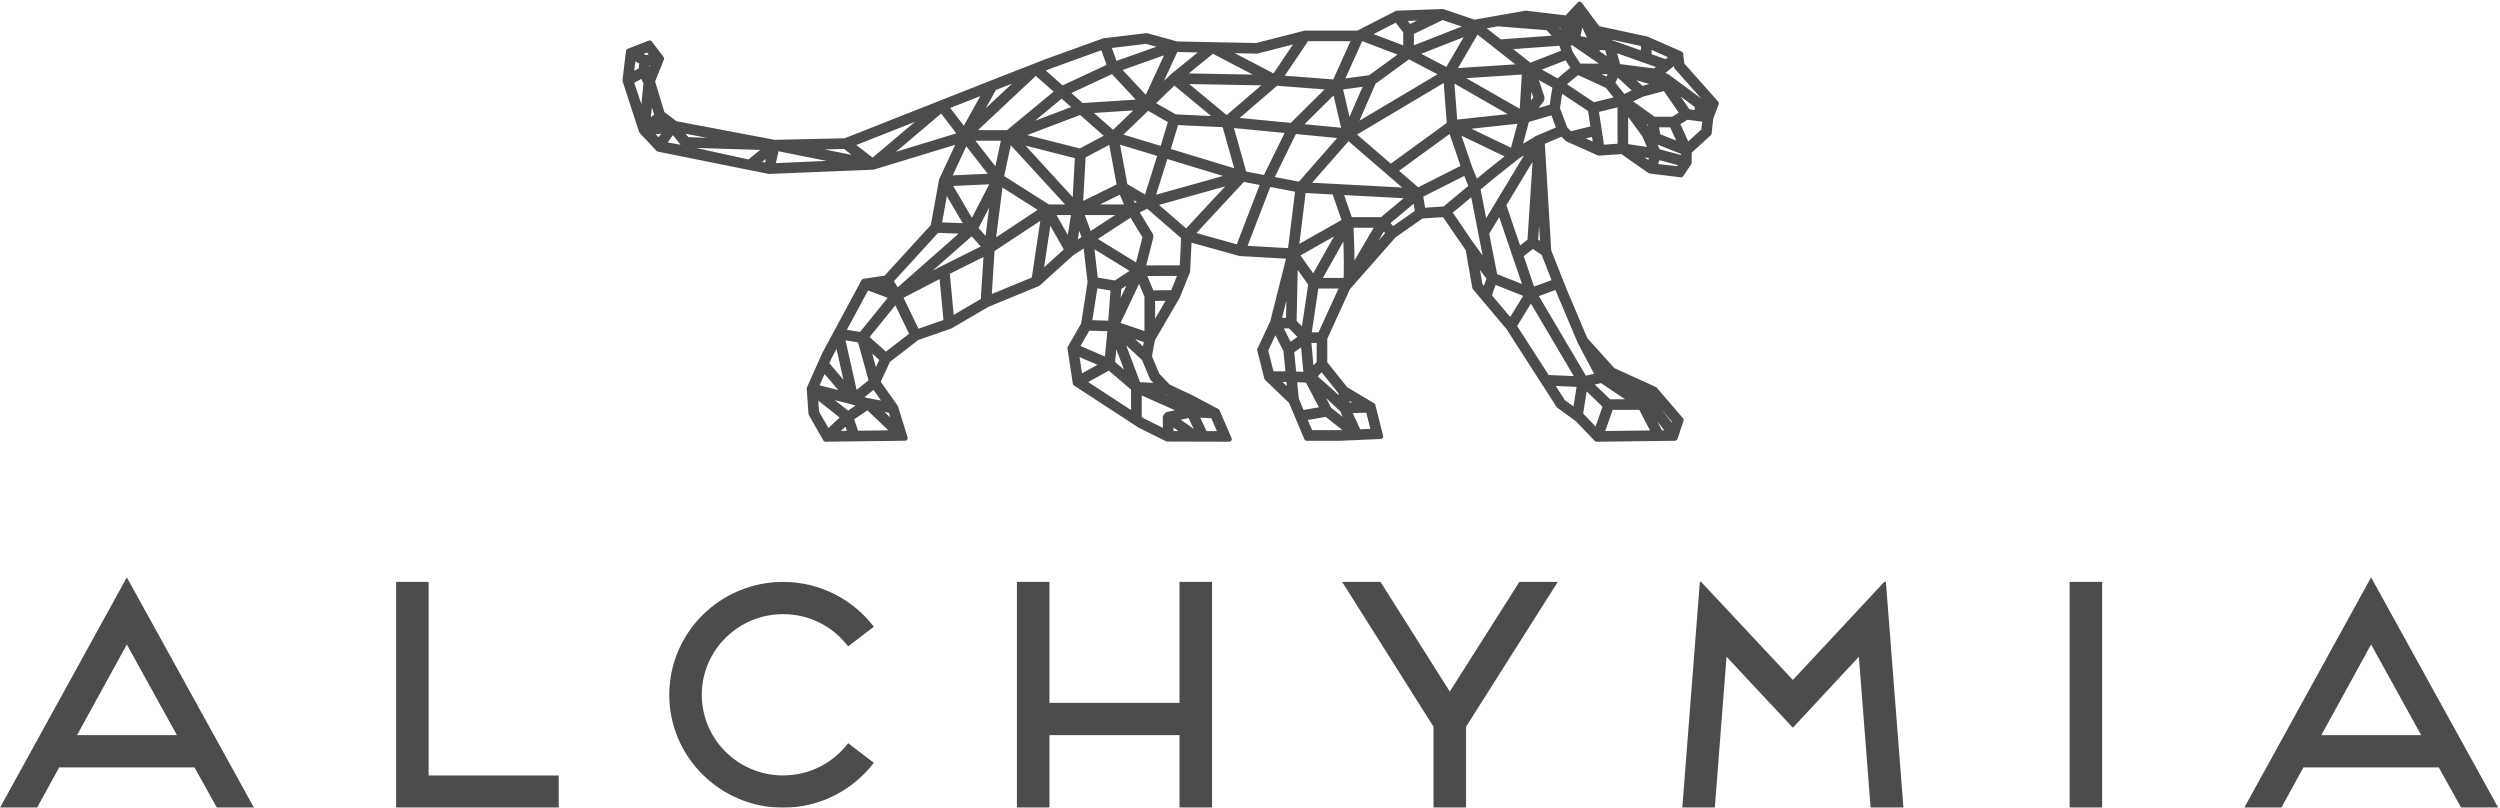<svg xmlns="http://www.w3.org/2000/svg" width="845" height="273" viewBox="0 0 845 273" fill="none"><g opacity="0.7"><path d="M784.61 248.47L801.429 217.833L818.356 248.47H784.61ZM831.88 273H844.409L801.429 195.156L758.561 273H771.09L778.565 259.371H824.292L831.876 273H831.88ZM710.524 196.682H699.533V273H710.524V196.682ZM632.263 273H643.365L637.429 196.682H636.879L605.989 229.825L574.991 196.682H574.553L568.617 273H579.607L583.567 221.977L605.989 245.961L628.303 221.977L632.263 273ZM513.549 196.682L490.027 233.75L466.616 196.682H453.646L484.531 245.634V273H495.525V245.634L526.527 196.682H513.553H513.549ZM398.68 196.682V237.566H354.712V196.682H343.718V273H354.712V248.47H398.68V273H409.674V196.682H398.68ZM264.69 262.096C249.518 262.096 237.21 249.888 237.21 234.841C237.21 219.794 249.522 207.583 264.69 207.583C273.703 207.583 281.617 211.834 286.674 218.483L295.355 211.834C288.321 202.675 277.215 196.682 264.686 196.682C243.473 196.682 226.213 213.798 226.213 234.841C226.213 255.884 243.473 273 264.686 273C277.215 273 288.321 267.004 295.355 257.845L286.674 251.192C281.617 257.845 273.7 262.096 264.69 262.096ZM144.875 196.682H133.882V273H188.844V262.096H144.875V196.682ZM26.049 248.47L42.868 217.833L59.798 248.47H26.053H26.049ZM73.319 273H85.848L42.868 195.156L0 273H12.529L20.004 259.371H65.732L73.316 273H73.319Z" fill="#000000"></path><path d="M568.468 21.826L568.061 18.451L568.036 18.225L556.668 13.212L540.021 9.622L534.224 1.829L533.912 1.412L529.518 6.115L515.85 4.488L515.724 4.477L498.31 7.536L487.806 3.97L487.638 3.911L472.211 4.481H472.123L459.023 11.203H441.122L424.675 15.409L397.802 14.881L387.733 12.111L387.562 12.065L373.095 13.8L354.384 20.55L338.554 26.716L285.659 47.6L261.807 48.135C260.107 47.826 253.894 46.641 247.316 45.389L246.885 45.306C239.041 43.811 230.168 42.118 228.279 41.785L223.807 38.378L220.509 27.523L223.509 20.004L223.597 19.796L219.798 14.766L219.616 14.523L212.438 17.324L211.292 27.002L211.261 27.206L216.819 44.298L222.423 50.301L222.51 50.398L259.918 57.927L295.034 56.498H295.087L324.486 47.541L318.255 60.861L315.424 76.468L299.443 93.962L292.16 95.074L291.964 95.105L278.72 119.673L273.635 131.092L273.544 131.3L274.129 139.809L279.039 148.44L305.93 148.1L302.705 137.633L296.688 129.111L300.102 121.759L309.97 114.147L321.224 110.229L333.633 102.958L350.799 95.901L362.052 85.741L366.969 82.439L368.472 95.37L366.254 109.645L361.736 117.501L361.663 117.623L363.44 129.389L363.468 129.562L385.343 143.831L394.427 148.336L394.511 148.378L414.81 148.437H415.476L411.522 139.298L411.393 138.996L402.586 134.338L394.837 130.702L391.119 126.82L388.466 120.504L389.521 114.734L397.949 100.271L401.387 91.755L401.934 80.906L419.04 85.668L435.77 86.621L430.181 108.856L425.846 118.102L425.782 118.231L428.12 127.519L428.183 127.776L436.429 135.677L441.581 147.881L441.686 148.117H453.08L466.649 147.509L464.063 137.23L464.024 137.07L454.797 131.561L447.756 122.767V114.324L455.533 97.26L471.132 79.551L480.489 72.999L488.167 72.498L496.224 84.222L498.471 97.041L498.485 97.153L509.903 110.726L526.833 137.046L526.872 137.109L533.184 141.693L539.523 148.301L539.653 148.44L566.151 148.113L568.222 141.951L559.349 131.603L545.134 125.141L535.763 114.751L528.487 97.542L523.455 84.789L521.25 48.038L527.972 45.181L529.837 47.03L540.354 51.705L540.445 51.747L548.257 51.194L557.593 57.732L557.673 57.788L567.942 59.043L568.187 59.074L570.872 55.09L570.928 54.997V51.211L577.394 45.327L577.66 45.094L578.231 39.876L580.022 35.142L580.106 34.92L568.464 21.829L568.468 21.826ZM395.471 100.806L389.559 110.952V100.855L395.471 100.806ZM218.375 28.027L217.247 39.32L213.311 27.554L217.162 25.483L218.375 28.027ZM218.081 19.493L215.459 18.096L218.992 16.72L220.863 19.198L218.084 19.493H218.081ZM216.935 20.946L216.707 23.665L213.318 25.489L214.036 19.4L216.935 20.946ZM222.114 39.08L218.897 41.482L219.921 32.045L222.114 39.077V39.08ZM218.505 24.064L218.743 21.252L221.13 20.995L219.227 25.632L218.505 24.068V24.064ZM271.094 49.863L285.533 49.456L291.365 53.94L271.098 49.863H271.094ZM261.11 56.06L262.491 50.116L286.549 54.931L261.11 56.06ZM259.308 49.88L253.203 54.837L232.646 50.315V49.06L259.305 49.877L259.308 49.88ZM232.292 47.2L229.334 43.86L250.501 47.906L232.292 47.197V47.2ZM223.429 40.516L225.689 42.174L220.099 42.907L223.432 40.516H223.429ZM225.391 44.131L222.63 47.756L219.864 44.687L225.388 44.131H225.391ZM230.82 48.5V49.956L224.21 48.747L227.378 44.252L230.82 48.5ZM260.283 51.458L259.242 55.946L255.58 55.278L260.283 51.458ZM313.787 38.472L294.978 54.378L287.674 48.764L313.787 38.472ZM324.676 45.546L299.05 53.37L318.245 37.134L324.679 45.546H324.676ZM577.678 36.074L576.991 37.909L575.529 36.425V36.136L577.678 36.077V36.074ZM558.444 52.709L557.61 55.473L552.315 51.767L558.444 52.713V52.709ZM559.342 56.178L560.277 53.088L568.496 55.285L567.276 57.096L559.342 56.175V56.178ZM547.591 49.38L541.409 49.818L539.478 37.165L547.584 35.18L547.594 49.38H547.591ZM541.882 126.309L539.285 121.404L543.098 125.645L541.885 126.309H541.882ZM552.259 130.365L556.878 132.461L556.012 133.104L552.259 130.365ZM540.105 126.942L535.682 127.946L535.49 127.762L518.846 99.61L526.237 96.92L526.753 98.234L534 115.37L533.979 115.391L540.102 126.942H540.105ZM559.114 146.337L541.363 146.556L544.458 137.668H554.614L559.114 146.337ZM543.851 135.816L537.277 129.486L541.311 128.568L552.133 135.816H543.851ZM542.635 137.227L539.663 145.764L534.435 140.32L534.179 140.129L535.682 130.508L542.635 137.227ZM556.198 136.664L556.363 136.177L564.294 146.275L561.21 146.309L556.198 136.664ZM543.287 127.658L544.493 126.997L554.929 134.596L554.691 135.298L543.287 127.658ZM517.469 100.928L533.506 128.064L522.964 127.598L511.771 110.198L517.466 100.928H517.469ZM503.402 94.104C502.711 95.905 502.221 97.302 501.916 98.341L500.241 96.35L498.72 87.67L503.402 94.104ZM454.923 94.814H445.629L454.828 78.494C455.133 86.43 455.172 93.082 454.923 94.814ZM455.186 133.928L460.005 136.824L455.34 136.949L455.186 133.932V133.928ZM459.202 145.986L455.873 138.784L462.479 138.61L464.28 145.757L459.199 145.986H459.202ZM448.324 139.98L456.094 146.125L453.034 146.261H442.92L440.828 141.297L448.327 139.98H448.324ZM435.602 128.221L436.044 132.778L431.32 128.221H435.599H435.602ZM416.856 61.323L400.984 78.404L389.973 68.862L416.856 61.323ZM366.594 80.454L363.131 82.78L364.446 74.587L366.594 80.454ZM362.998 71.831L361.376 81.97L355.61 71.831H363.002H362.998ZM360.661 84.493L351.685 92.627L354.528 73.711L360.661 84.497V84.493ZM333.374 85.418L332.351 101.567L321.616 107.866L320.12 92.04L333.377 85.418H333.374ZM279.803 146.028L275.973 139.378L275.57 133.501L285.144 141.078L279.807 146.028H279.803ZM275.794 130.831L278.475 124.818L285.789 133.351L275.794 130.831ZM284.895 112.141L293.005 97.101L301.482 100.285L291.06 113.125L284.895 112.141ZM298.255 121.429L295.847 126.531L293.187 116.917L298.255 121.429ZM286.613 139.875L278.457 133.417L288.14 135.857L291.221 136.737L286.613 139.875ZM293.464 135.461L293.376 135.482L290.366 134.589L295.423 130.546L299.741 136.636L293.46 135.465L293.464 135.461ZM293.282 137.578L302.387 146.289L289.409 146.455L287.678 141.394L293.278 137.581L293.282 137.578ZM288.985 133.309L284.664 113.98L290.706 114.943L294.554 128.864L288.985 133.313V133.309ZM287.45 146.48L281.983 146.549L286.15 142.677L287.45 146.476V146.48ZM296.275 137.87L301.1 138.767L302.727 144.036L296.275 137.866V137.87ZM302.811 101.592L308.365 113.073L299.397 119.962L292.731 114.021L302.814 101.592H302.811ZM301.079 94.932L316.703 77.83L326.228 78.171L303.228 98.442L301.079 94.935V94.932ZM333.279 30.79L325.899 44.086L319.801 36.101L333.279 30.79ZM387.418 13.949L393.772 15.698L376.838 21.683L374.637 15.472L387.421 13.949H387.418ZM390.709 31.148L397.381 16.688L407.201 16.911L396.256 25.816L390.709 31.148ZM399.418 25.642L409.854 17.151L427.121 26.143L399.418 25.642ZM462.128 11.638L471.983 6.587L475.162 10.647V16.595L462.128 11.638ZM513.509 6.744L515.78 6.347L524.366 7.369L523.535 7.554L513.505 6.744H513.509ZM525.389 9.041L528.628 8.318L527.832 11.666L525.386 9.041H525.389ZM531.316 12.646H529.521L530.734 7.54L532.893 5.228L531.319 12.642L531.316 12.646ZM555.497 18.27L544.444 14.349L542.211 11.985L555.494 14.843V18.266L555.497 18.27ZM559.359 24.05L546.925 22.451L545.299 16.622L561.441 22.347L559.363 24.05H559.359ZM559.983 26.404L560.057 26.258L562.201 27.321V27.332L559.983 26.404ZM558.378 27.749L560.263 28.534L554.915 29.97L549.753 25.277L558.374 27.749H558.378ZM558.995 40.325L550.324 34.145L554.943 31.878L562.738 29.796L568.667 38.34L565.426 40.328H558.995V40.325ZM557.824 41.771C558.01 43.144 558.168 44.225 558.308 45.042L557.316 44.489L552.641 38.079L557.824 41.771ZM560.397 46.001C560.27 45.455 560.036 44.089 559.766 42.177H565.082L568.201 49.094L560.397 45.997V46.001ZM563.34 25.774L563.316 25.806L561.346 24.829L566.445 20.651L566.67 22.507L566.687 22.622L577.019 34.238L574.898 34.297L563.698 26.007L563.677 25.99L563.344 25.771L563.34 25.774ZM570.528 37.752L564.297 28.771L573.658 35.702V36.88L573.861 37.381L574.783 38.323L570.528 37.752ZM537.361 24.217H544.738L543.438 27.043L537.361 24.217ZM527.373 30.238L537.568 37.012L538.539 43.38L530.73 45.299L528.989 43.564L526.385 36.696C526.732 34.141 527.114 31.642 527.373 30.241V30.238ZM449.256 138.405L445.226 130.699C447.374 132.569 450.469 135.405 453.668 138.44L456.153 143.817L449.26 138.405H449.256ZM446.764 124.512L453.248 132.607L453.402 135.635C448.737 131.238 445.671 128.516 444.073 127.355L446.764 124.508V124.512ZM388.974 80.089L388.988 80.02L388.907 79.492L383.997 71.424L387.912 69.537L400.098 80.093L399.596 90.538L386.314 90.573L388.974 80.093V80.089ZM385.056 93.785L387.691 100.125V113.111L377.556 109.666L385.056 93.788V93.785ZM375.997 122.704L376.81 114.279L381.933 127.807L375.997 122.704ZM375.243 111.102L374.213 121.759L363.962 117.358L367.684 110.893L375.243 111.102ZM376.27 97.459L375.397 109.273L368.202 109.061L370.193 96.454L376.273 97.462L376.27 97.459ZM378.159 97.205L382.848 94.108L377.563 105.283L378.159 97.205ZM383.384 91.525L377.048 95.707L370.263 94.584L368.872 82.606L383.388 91.525H383.384ZM369.457 80.791L382.396 72.366L387.067 80.037L384.53 90.044L369.457 80.788V80.791ZM364.207 52.796L363.321 68.734L344.031 47.669L364.207 52.796ZM341.144 47.266L361.982 69.978H354.279L338.442 59.925L341.14 47.266H341.144ZM345.275 43.474L358.852 32.212L363.696 36.48L345.275 43.474ZM378.05 45.89L387.94 36.386L395.755 40.856L392.885 50.398L378.05 45.89ZM386.097 68.351L383.132 69.787L381.362 65.574L386.097 68.351ZM378.944 64.621L381.194 69.974H368.073L378.944 64.621ZM380.262 62.776L377.458 47.648L392.205 52.129L387.523 67.041L380.262 62.776ZM376.242 45.056L367.614 37.454L385.34 36.306L376.242 45.056ZM365.269 37.871L374.57 46.067L365.069 51.093L344.322 45.82L365.269 37.871ZM366.096 52.661L375.562 47.656L378.376 62.838L365.167 69.342L366.096 52.664V52.661ZM365.641 35.716L360.552 31.232L376.046 23.998L385.764 34.416L365.644 35.716H365.641ZM416.474 59.505L389.465 67.079L393.989 52.671L416.474 59.501V59.505ZM397.129 39.504L389.335 35.048L396.905 27.77L411.904 40.2L397.129 39.508V39.504ZM397.546 41.381L413.916 42.146L418.426 58.16L394.669 50.944L397.546 41.381ZM506.99 14.196L500.44 9.045L506.24 8.023L523.16 9.385L526.329 12.788L506.987 14.193L506.99 14.196ZM515.296 24.269L514.452 38.215L492.678 25.747L515.296 24.269ZM517.126 22.173L509.153 15.899L527.681 14.551L528.726 17.641L517.126 22.177V22.173ZM516.414 36.765L517.041 26.418L519.235 33.067L516.414 36.765ZM517.753 38.083L521.079 33.72L521.194 33.046L518.605 25.208L525.687 29.177C525.361 30.637 524.92 33.647 524.583 36.087L517.753 38.086V38.083ZM514.494 22.462L491.237 23.981L499.158 10.393L514.497 22.462H514.494ZM510.155 52.678L503.233 58.167L498.842 61.823L496.74 56.651L492.478 44.193L510.155 52.675V52.678ZM494.213 42.973L514.077 40.829L511.276 51.159L494.209 42.973H494.213ZM490.403 43.895L494.721 56.509L479.224 64.34L471.489 57.666L490.403 43.891V43.895ZM439.005 42.671L451.233 30.561L454.415 44.155L439.002 42.671H439.005ZM441.676 62.532L455.715 46.512L476.42 64.378L441.679 62.532H441.676ZM437.502 44.381L453.728 45.945L439.366 62.341L429.606 60.471L437.502 44.381ZM440.537 64.326L451.078 64.886L454.485 74.754L438.098 84.035L440.537 64.326ZM489.191 23.783L478.319 18.068L496.733 10.842L489.187 23.783H489.191ZM489.906 41.958L470.045 56.422L457.204 45.34L488.732 26.591L489.906 41.962V41.958ZM490.614 26.703L512.349 39.15L491.731 41.374L490.61 26.699L490.614 26.703ZM487.649 25.072L457.625 42.925L464.228 27.742L476.175 19.038L487.652 25.072H487.649ZM455.887 42.247L452.901 29.508L461.957 28.281L455.887 42.247ZM416.895 40.537L431.362 28.096L449.663 29.497L436.601 42.438L416.895 40.537ZM399.495 27.498L428.59 28.023L414.627 40.033L399.498 27.498H399.495ZM435.543 44.193L427.707 60.11L420.529 58.737L415.9 42.299L435.543 44.193ZM428.796 62.206L438.683 64.1L436.124 84.778L420.456 83.895L428.796 62.206ZM445.923 115.05L445.888 122.725L443.249 125.516C442.972 122.59 442.506 117.268 442.314 115.05H445.923ZM436.047 110.132L439.864 113.997L435.886 116.816L432.546 110.132H436.047ZM440.649 112.148L437.376 108.842L437.814 88.595L443.081 96.013L440.645 112.151L440.649 112.148ZM432.234 108.283L435.834 93.997L435.522 108.283H432.234ZM440.505 115.825C441.045 122.058 441.311 125.058 441.514 126.597L437.305 126.389L436.552 118.631L440.509 115.829L440.505 115.825ZM442.373 113.198L444.844 96.666H453.77L446.214 113.198H442.373ZM438.301 86.054L453.171 77.635L443.947 94.004L438.297 86.054H438.301ZM456.272 74.253L453.09 64.997L476.676 66.252L467.115 74.253H456.272ZM513.365 84.42L508.21 69.262L519.095 51.204L517.133 81.438L513.369 84.424L513.365 84.42ZM501.909 76.109L499.484 63.714L504.422 59.599L513.057 52.737L517.599 50.082L501.912 76.103L501.909 76.109ZM497.843 65.077L502.729 90.013L497.595 82.957L497.57 82.978L489.881 71.712L497.847 65.08L497.843 65.077ZM505.273 93.294L502.441 78.831L506.952 71.347L515.846 97.472L505.277 93.294H505.273ZM519.323 46.839V46.922L513.421 50.377L516.067 40.505L524.909 37.919L527.001 43.571L519.319 46.839H519.323ZM543.322 28.979L546.883 33.446L538.602 35.476L528.218 28.576C529.307 27.596 531.442 25.847 533.303 24.367L543.319 28.976L543.322 28.979ZM531.932 23.087C530.292 24.391 527.748 26.449 526.591 27.561L519.134 23.383L529.507 19.33L531.932 23.091V23.087ZM533.681 22.365L530.748 17.839L529.633 14.498H531.778L543.207 22.365H533.681ZM533.177 12.865L534.512 6.573L537.859 13.862L533.177 12.868V12.865ZM538.23 15.826L537.974 16.504L536.432 15.444L538.23 15.826ZM540.084 14.22L538.398 10.557L538.843 11.155L541.763 14.22H540.088H540.084ZM539.558 17.596L540.133 16.073H543.21L544.601 21.068L539.558 17.596ZM483.093 5.937L476.367 9.173L474.097 6.271L483.093 5.937ZM477.026 16.584V10.911L487.558 5.843L496.585 8.909L477.026 16.584ZM453.3 27.585L459.966 12.806L474.16 18.207L463.106 26.254L453.297 27.585H453.3ZM432.69 26.337L441.672 13.059H457.807L451.18 27.752L432.694 26.337H432.69ZM413.657 17.036L424.78 17.262H424.829L439.03 13.633L430.731 25.931L413.657 17.032V17.036ZM377.914 23.272L395.093 17.196L387.53 33.585L377.91 23.272H377.914ZM359.031 29.89L351.819 23.539L355.043 22.285L372.793 15.865L375.106 22.382L359.031 29.89ZM328.369 44.854L350.08 24.488L357.447 30.978L340.702 44.85H328.366L328.369 44.854ZM309.333 95.54L328.51 78.64L332.904 83.583L318.946 90.552H318.939L309.333 95.54ZM335.827 61.358L328.545 75.404L320.712 62.053L335.831 61.358H335.827ZM327.928 46.706H339.353L336.903 58.208L327.928 46.706ZM335.81 65.445L333.738 81.72L329.708 77.201L335.81 65.445ZM335.592 81.977L338.144 61.931L352.306 70.923L335.596 81.977H335.592ZM335.561 59.519L320.624 60.204L326.424 47.805L335.557 59.515L335.561 59.519ZM326.943 76.342L317.407 76.002L319.598 63.843L326.943 76.342ZM318.325 92.957L319.818 108.762L309.998 112.172L304.244 100.274L318.329 92.961L318.325 92.957ZM352.772 72.835L349.53 94.417L334.278 100.695L335.312 84.382L352.772 72.835ZM379.82 71.831L368.434 79.241V79.217L368.188 79.38L365.427 71.831H379.82ZM374.903 124.22L383.17 131.325V140.199L366.128 129.079L374.903 124.223V124.22ZM380.1 112.485L387.586 115.033L386.885 118.77L380.1 112.482V112.485ZM386.71 121.151L389.482 127.751L391.991 130.407L384.723 130.004L378.53 113.577L386.707 121.151H386.71ZM399.106 92.391L396.47 98.946L389.247 99.005L386.51 92.422L399.109 92.391H399.106ZM426.932 61.855L418.563 83.621L402.775 79.21L420.119 60.548L426.935 61.855H426.932ZM434.653 118.446L435.424 126.368H429.757L427.749 118.422L431.067 111.331L434.656 118.446H434.653ZM441.956 128.474L447.104 138.315L440.081 139.545L438.133 134.915L437.484 128.252L441.956 128.474ZM456.598 76.106H465.829C461.189 83.986 458.519 88.536 456.942 91.31C457.019 86.784 456.777 80.148 456.602 76.106H456.598ZM469.32 78.807L460.674 88.612C463.145 84.354 466.057 79.398 467.596 76.777L469.316 78.807H469.32ZM478.425 67.215L479.143 71.674L470.725 77.583L468.78 75.293L478.428 67.215H478.425ZM495.376 58.257L497.335 63.075L488.265 70.631L480.941 71.111L480.11 65.97L495.376 58.257ZM516.116 99.576L510.555 108.616L503.384 100.093C503.489 99.44 504.162 97.379 504.989 95.178L516.116 99.579V99.576ZM517.97 97.959L514.003 86.287L518.075 83.058L521.797 85.613L525.565 95.199L517.974 97.963L517.97 97.959ZM519.001 81.442L520.238 62.4L521.482 83.145L519.001 81.442ZM553.026 30.759L548.779 32.837L545.001 28.103L546.508 24.832L553.023 30.759H553.026ZM555.858 45.653L558.108 50.78L549.455 49.449L549.448 36.859L555.855 45.65L555.858 45.653ZM569.06 51.43V53.519L560.326 51.187L558.613 47.287L569.06 51.43ZM576.311 40.391L575.883 44.187L570.318 49.247L566.873 41.607L570.199 39.57L576.307 40.384L576.311 40.391ZM557.369 18.937V15.534L565.412 19.097L563.116 20.974L557.369 18.937ZM329.726 41.027L336.006 29.713L345.92 25.834L329.726 41.027ZM296.226 96.326L299.443 95.835L300.799 98.043L296.226 96.326ZM279.309 122.934L280.402 120.48L283.09 115.495L286.672 131.526L279.309 122.937V122.934ZM372.906 123.201L365.048 127.546L363.801 119.312L372.906 123.198V123.201ZM407.257 146.577L404.257 140.213L410.022 140.546L412.63 146.581H407.254L407.257 146.577ZM394.48 140.157L393.908 140.873V146.004L386.293 142.232L385.038 141.412V132.326L399.863 138.927L394.48 140.157ZM401.026 146.577H395.773V142.833L401.026 146.577ZM402.221 140.272L405.197 146.577H404.226L397.059 141.464L402.225 140.272H402.221ZM402.975 138.28L389.09 132.1L394.126 132.381L401.741 135.989L406.455 138.482L402.971 138.28H402.975ZM533.884 129.938L532.483 138.906L528.309 135.899L524.194 129.507L533.881 129.938H533.884ZM557.355 134.422L558.55 133.532L566.112 142.354L565.355 144.613L557.355 134.425V134.422ZM539.436 49.272L533.306 46.571L538.815 45.219L539.432 49.272H539.436Z" fill="#000000" stroke="#000000" stroke-width="1.734" stroke-linecap="round" stroke-linejoin="round"></path></g></svg>